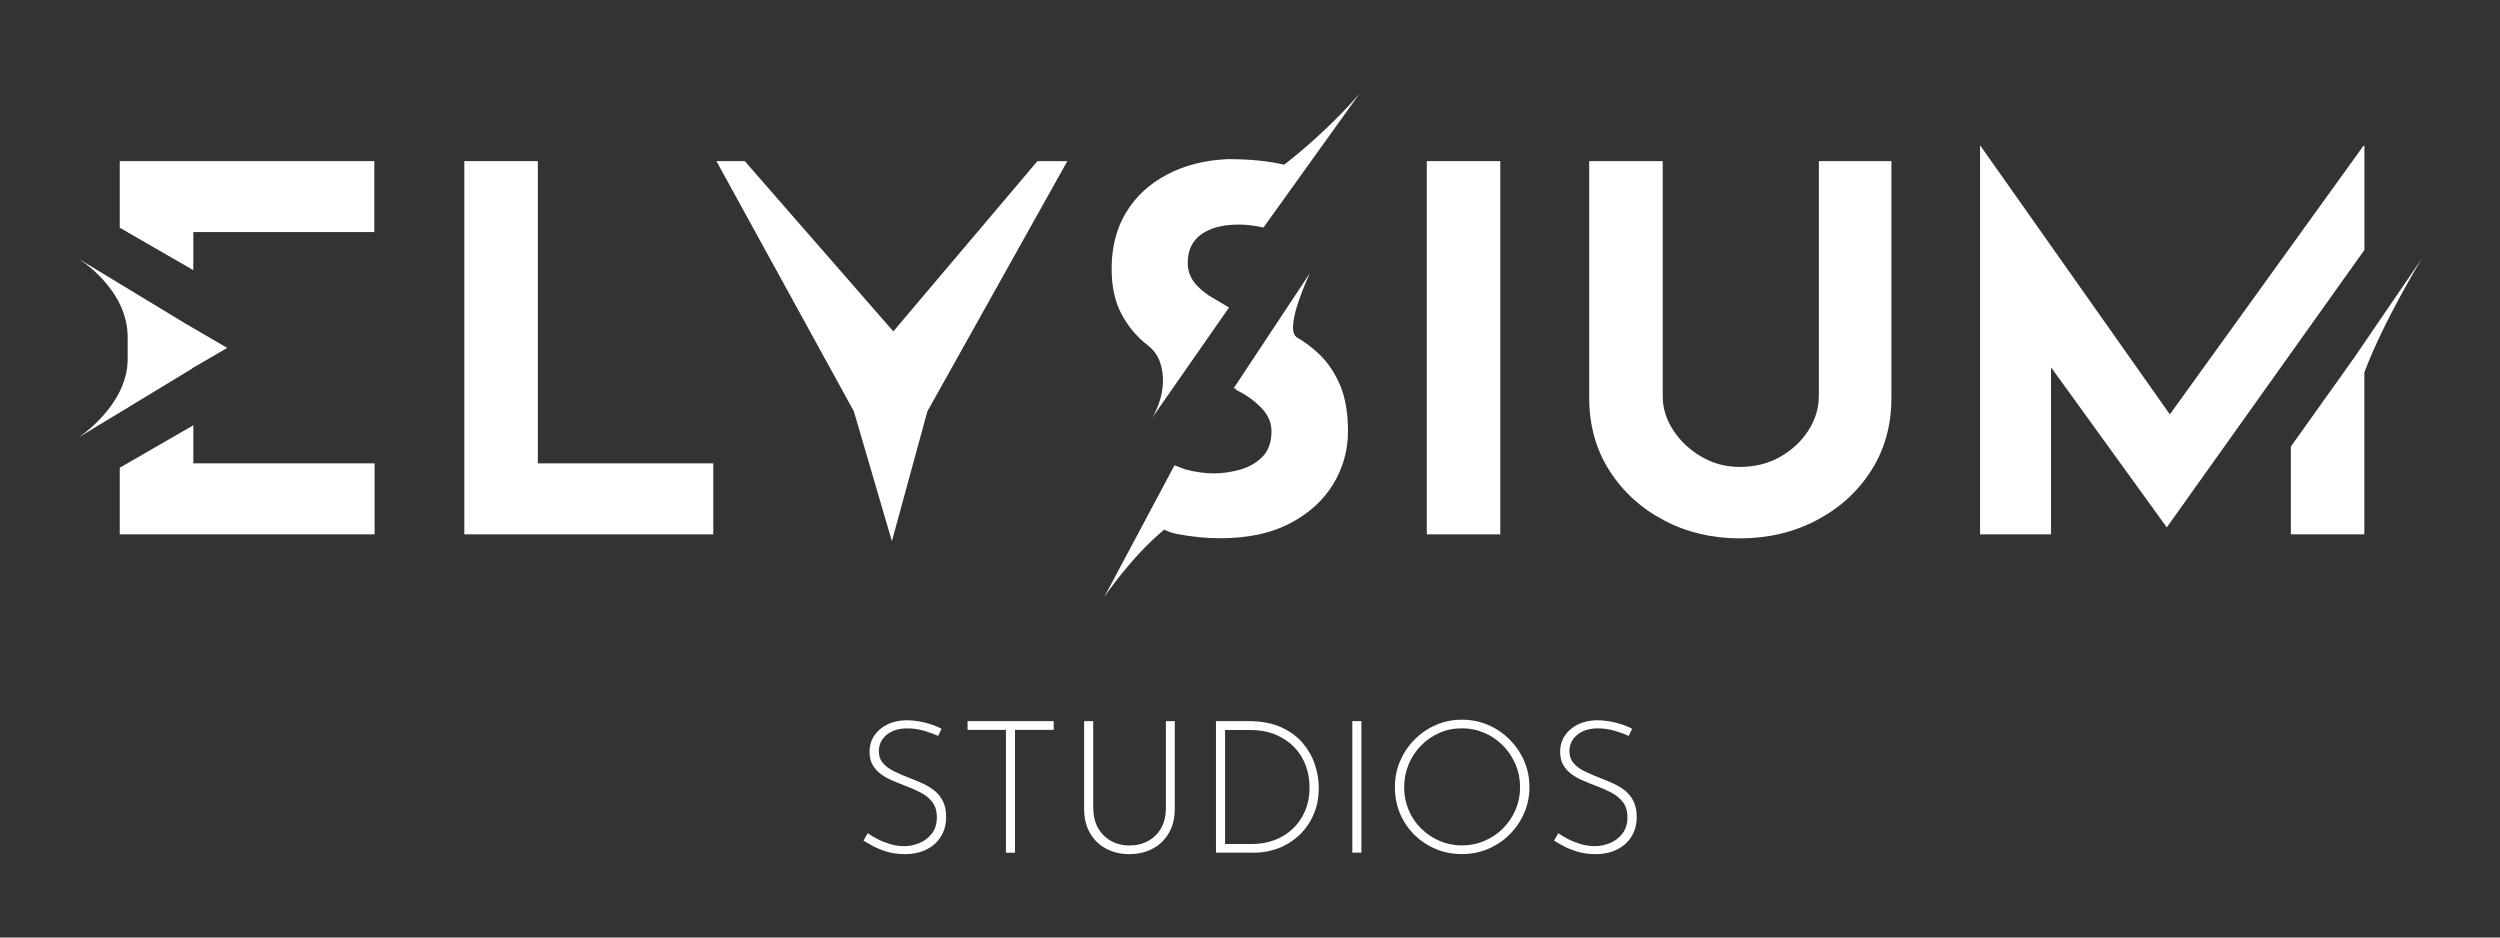 <svg width="160" height="60" viewBox="0 0 160 60" fill="none" xmlns="http://www.w3.org/2000/svg">
<rect x="0" y="0" width="160" height="60" fill="#333333" stroke="none"/>
<path d="M60.038 47.1C59.793 46.982 59.492 46.873 59.138 46.768C58.784 46.668 58.426 46.615 58.072 46.615C57.517 46.615 57.076 46.755 56.744 47.03C56.412 47.305 56.246 47.655 56.246 48.074C56.246 48.389 56.342 48.655 56.53 48.86C56.718 49.07 56.967 49.249 57.277 49.393C57.587 49.537 57.915 49.681 58.26 49.812C58.535 49.917 58.81 50.031 59.085 50.157C59.356 50.284 59.605 50.437 59.828 50.62C60.051 50.804 60.225 51.027 60.356 51.297C60.487 51.568 60.553 51.9 60.553 52.293C60.553 52.761 60.444 53.171 60.221 53.534C59.998 53.892 59.692 54.171 59.295 54.368C58.902 54.564 58.443 54.665 57.919 54.665C57.5 54.665 57.12 54.612 56.775 54.512C56.43 54.407 56.128 54.289 55.875 54.15C55.617 54.01 55.416 53.896 55.264 53.8L55.534 53.324C55.709 53.451 55.919 53.577 56.168 53.704C56.417 53.831 56.687 53.935 56.98 54.023C57.273 54.11 57.565 54.154 57.858 54.154C58.199 54.154 58.526 54.088 58.849 53.953C59.168 53.818 59.435 53.617 59.644 53.342C59.854 53.066 59.959 52.721 59.959 52.302C59.959 51.9 59.858 51.573 59.662 51.324C59.465 51.075 59.212 50.869 58.902 50.712C58.592 50.555 58.264 50.411 57.919 50.284C57.648 50.179 57.382 50.074 57.111 49.956C56.84 49.843 56.596 49.703 56.377 49.542C56.155 49.38 55.98 49.183 55.849 48.956C55.718 48.729 55.652 48.45 55.652 48.126C55.652 47.725 55.753 47.371 55.962 47.069C56.168 46.768 56.447 46.532 56.797 46.362C57.146 46.191 57.548 46.104 57.998 46.096C58.391 46.096 58.793 46.148 59.199 46.248C59.605 46.349 59.959 46.48 60.26 46.641L60.038 47.1Z" fill="white"/>
<path d="M61.924 46.152H67.436V46.711H64.96V54.573H64.379V46.711H61.924V46.152Z" fill="white"/>
<path d="M69.974 51.725C69.974 52.215 70.074 52.638 70.275 52.992C70.476 53.346 70.751 53.621 71.101 53.818C71.45 54.01 71.843 54.11 72.284 54.11C72.734 54.11 73.136 54.014 73.486 53.818C73.835 53.626 74.115 53.35 74.316 52.992C74.516 52.634 74.617 52.215 74.617 51.725V46.152H75.185V51.761C75.185 52.368 75.058 52.892 74.8 53.324C74.543 53.761 74.198 54.093 73.756 54.32C73.32 54.551 72.826 54.665 72.28 54.665C71.734 54.665 71.241 54.551 70.804 54.32C70.367 54.093 70.018 53.761 69.764 53.324C69.511 52.892 69.384 52.368 69.384 51.761V46.152H69.965V51.725H69.974Z" fill="white"/>
<path d="M77.823 54.569V46.152H79.897C80.71 46.152 81.404 46.279 81.976 46.537C82.549 46.794 83.016 47.131 83.37 47.55C83.724 47.969 83.986 48.428 84.151 48.926C84.317 49.424 84.4 49.917 84.4 50.407C84.4 51.048 84.291 51.621 84.069 52.132C83.846 52.643 83.544 53.08 83.16 53.442C82.776 53.805 82.339 54.084 81.85 54.276C81.361 54.468 80.841 54.569 80.295 54.569H77.823ZM78.404 54.014H80.146C80.653 54.014 81.125 53.931 81.57 53.765C82.016 53.599 82.4 53.359 82.736 53.04C83.073 52.726 83.335 52.341 83.527 51.896C83.715 51.45 83.811 50.944 83.811 50.371C83.811 49.891 83.728 49.428 83.566 48.991C83.405 48.555 83.16 48.161 82.837 47.825C82.514 47.489 82.112 47.218 81.64 47.017C81.164 46.821 80.614 46.72 79.98 46.72H78.404V54.014Z" fill="white"/>
<path d="M86.549 46.152H87.13V54.569H86.549V46.152Z" fill="white"/>
<path d="M89.275 50.371C89.275 49.778 89.384 49.223 89.607 48.707C89.829 48.188 90.135 47.729 90.533 47.331C90.926 46.934 91.384 46.62 91.904 46.397C92.424 46.17 92.979 46.06 93.568 46.06C94.158 46.06 94.717 46.174 95.241 46.397C95.765 46.62 96.219 46.934 96.617 47.331C97.01 47.729 97.325 48.188 97.547 48.707C97.774 49.223 97.884 49.782 97.884 50.371C97.884 50.965 97.77 51.52 97.547 52.036C97.325 52.551 97.01 53.01 96.617 53.403C96.224 53.8 95.765 54.106 95.241 54.329C94.717 54.551 94.162 54.661 93.568 54.661C92.974 54.661 92.42 54.556 91.904 54.342C91.384 54.128 90.93 53.826 90.533 53.442C90.14 53.053 89.829 52.599 89.607 52.079C89.384 51.559 89.275 50.992 89.275 50.371ZM89.865 50.385C89.865 50.9 89.961 51.38 90.148 51.83C90.336 52.28 90.603 52.678 90.943 53.014C91.284 53.355 91.677 53.621 92.123 53.813C92.568 54.005 93.044 54.106 93.551 54.106C94.071 54.106 94.56 54.01 95.01 53.813C95.46 53.621 95.857 53.355 96.193 53.014C96.534 52.673 96.8 52.28 96.993 51.83C97.185 51.38 97.285 50.896 97.285 50.371C97.285 49.856 97.189 49.376 96.993 48.917C96.8 48.463 96.534 48.065 96.193 47.72C95.853 47.375 95.46 47.104 95.01 46.908C94.56 46.711 94.075 46.611 93.564 46.611C93.044 46.611 92.555 46.711 92.105 46.912C91.655 47.113 91.262 47.388 90.926 47.738C90.59 48.087 90.328 48.485 90.144 48.939C89.961 49.398 89.865 49.878 89.865 50.385Z" fill="white"/>
<path d="M104.234 47.1C103.99 46.982 103.688 46.873 103.334 46.768C102.981 46.668 102.623 46.615 102.269 46.615C101.714 46.615 101.273 46.755 100.941 47.03C100.609 47.305 100.443 47.655 100.443 48.074C100.443 48.389 100.539 48.655 100.727 48.86C100.915 49.07 101.164 49.249 101.474 49.393C101.784 49.537 102.112 49.681 102.457 49.812C102.732 49.917 103.007 50.031 103.282 50.157C103.553 50.284 103.802 50.437 104.025 50.62C104.247 50.804 104.422 51.027 104.553 51.297C104.684 51.568 104.75 51.9 104.75 52.293C104.75 52.761 104.64 53.171 104.418 53.534C104.195 53.892 103.889 54.171 103.492 54.368C103.099 54.564 102.64 54.665 102.116 54.665C101.697 54.665 101.317 54.612 100.972 54.512C100.627 54.407 100.325 54.289 100.072 54.15C99.814 54.01 99.613 53.896 99.46 53.8L99.731 53.324C99.906 53.451 100.115 53.577 100.364 53.704C100.613 53.831 100.884 53.935 101.177 54.023C101.469 54.11 101.762 54.154 102.055 54.154C102.395 54.154 102.723 54.088 103.046 53.953C103.365 53.818 103.631 53.617 103.841 53.342C104.051 53.066 104.156 52.721 104.156 52.302C104.156 51.9 104.055 51.573 103.859 51.324C103.662 51.075 103.409 50.869 103.099 50.712C102.789 50.555 102.461 50.411 102.116 50.284C101.845 50.179 101.579 50.074 101.308 49.956C101.037 49.843 100.792 49.703 100.574 49.542C100.351 49.38 100.177 49.183 100.046 48.956C99.915 48.729 99.849 48.45 99.849 48.126C99.849 47.725 99.95 47.371 100.159 47.069C100.364 46.768 100.644 46.532 100.993 46.362C101.343 46.191 101.745 46.104 102.195 46.096C102.588 46.096 102.989 46.148 103.396 46.248C103.802 46.349 104.156 46.48 104.457 46.641L104.234 47.1Z" fill="white"/>
<path d="M34.421 10.311H29.717V34.198H45.65V29.656H34.421V10.311Z" fill="white"/>
<path d="M57.172 21.209L47.664 10.311H45.851L54.648 26.327L57.081 34.635L59.352 26.327L68.31 10.311H66.397L57.172 21.209Z" fill="white"/>
<path d="M96.019 10.311H91.314V34.198H96.019V10.311Z" fill="white"/>
<path d="M116.403 25.371C116.403 26.127 116.18 26.852 115.739 27.546C115.293 28.241 114.695 28.799 113.939 29.232C113.184 29.664 112.314 29.883 111.345 29.883C110.458 29.883 109.641 29.669 108.895 29.232C108.148 28.799 107.549 28.236 107.095 27.546C106.641 26.856 106.414 26.131 106.414 25.371V10.311H101.71V25.467C101.71 27.218 102.142 28.773 103.007 30.123C103.872 31.477 105.033 32.534 106.497 33.303C107.955 34.071 109.576 34.456 111.349 34.456C113.144 34.456 114.778 34.071 116.25 33.303C117.722 32.534 118.888 31.473 119.753 30.123C120.617 28.769 121.05 27.218 121.05 25.467V10.311H116.407V25.371H116.403Z" fill="white"/>
<path d="M151.322 9.337H151.257L138.87 26.52L126.754 9.337H126.724V34.198H131.266V23.506L138.674 33.752L151.322 15.998V9.337Z" fill="white"/>
<path d="M150.663 22.899L146.614 28.581V34.198H151.318V23.838C152.524 20.597 155 16.544 155 16.544L150.663 22.899Z" fill="white"/>
<path d="M84.488 22.724C84.029 22.274 83.518 21.89 82.959 21.566C82.955 21.562 82.955 21.558 82.95 21.553C82.199 20.911 83.841 17.47 83.841 17.47L78.954 24.851L79.12 24.881L79.081 24.934C79.268 25.034 79.456 25.13 79.635 25.235C80.164 25.558 80.587 25.917 80.902 26.305C81.216 26.694 81.374 27.127 81.374 27.603C81.374 28.297 81.186 28.834 80.806 29.223C80.426 29.612 79.95 29.887 79.378 30.053C78.805 30.214 78.238 30.297 77.674 30.297C77.128 30.297 76.525 30.214 75.879 30.049L75.167 29.782L70.668 38.216C70.668 38.216 72.385 35.648 74.508 33.896C74.735 34.01 74.979 34.106 75.32 34.172C76.259 34.355 77.185 34.447 78.094 34.447C79.867 34.447 81.361 34.128 82.57 33.49C83.78 32.852 84.702 32.014 85.331 30.974C85.96 29.935 86.27 28.812 86.27 27.598C86.27 26.45 86.108 25.484 85.785 24.694C85.457 23.916 85.025 23.257 84.488 22.724Z" fill="white"/>
<path d="M82.19 10.542C81.177 10.302 79.972 10.184 78.578 10.184C77.106 10.25 75.809 10.577 74.682 11.176C73.555 11.77 72.686 12.578 72.07 13.595C71.455 14.613 71.144 15.814 71.144 17.199C71.144 18.348 71.354 19.313 71.778 20.103C72.201 20.894 72.752 21.553 73.433 22.082C73.433 22.082 73.438 22.082 73.438 22.086C73.778 22.348 74.058 22.685 74.206 23.087C74.922 24.991 73.704 26.79 73.704 26.79L78.657 19.68L77.36 18.911C77.111 18.732 76.875 18.548 76.678 18.352C76.233 17.911 76.014 17.404 76.014 16.841C76.014 16.02 76.307 15.404 76.892 14.989C77.478 14.578 78.277 14.373 79.295 14.373C79.793 14.373 80.317 14.438 80.863 14.561L80.871 14.548L87.004 6C87.004 5.991 85.182 8.21 82.19 10.542Z" fill="white"/>
<path d="M12.373 14.853H23.956V10.311H7.664V14.574L12.373 17.291V14.853Z" fill="white"/>
<path d="M12.373 27.218L7.664 29.935V34.198H23.973V29.655H12.373V27.218Z" fill="white"/>
<path d="M5 28.013L12.298 23.589L12.277 23.584L14.543 22.265L11.901 20.728L5 16.544C5 16.544 8.171 18.465 8.171 21.58V22.977C8.171 25.974 5 28.013 5 28.013Z" fill="white"/>
</svg>
